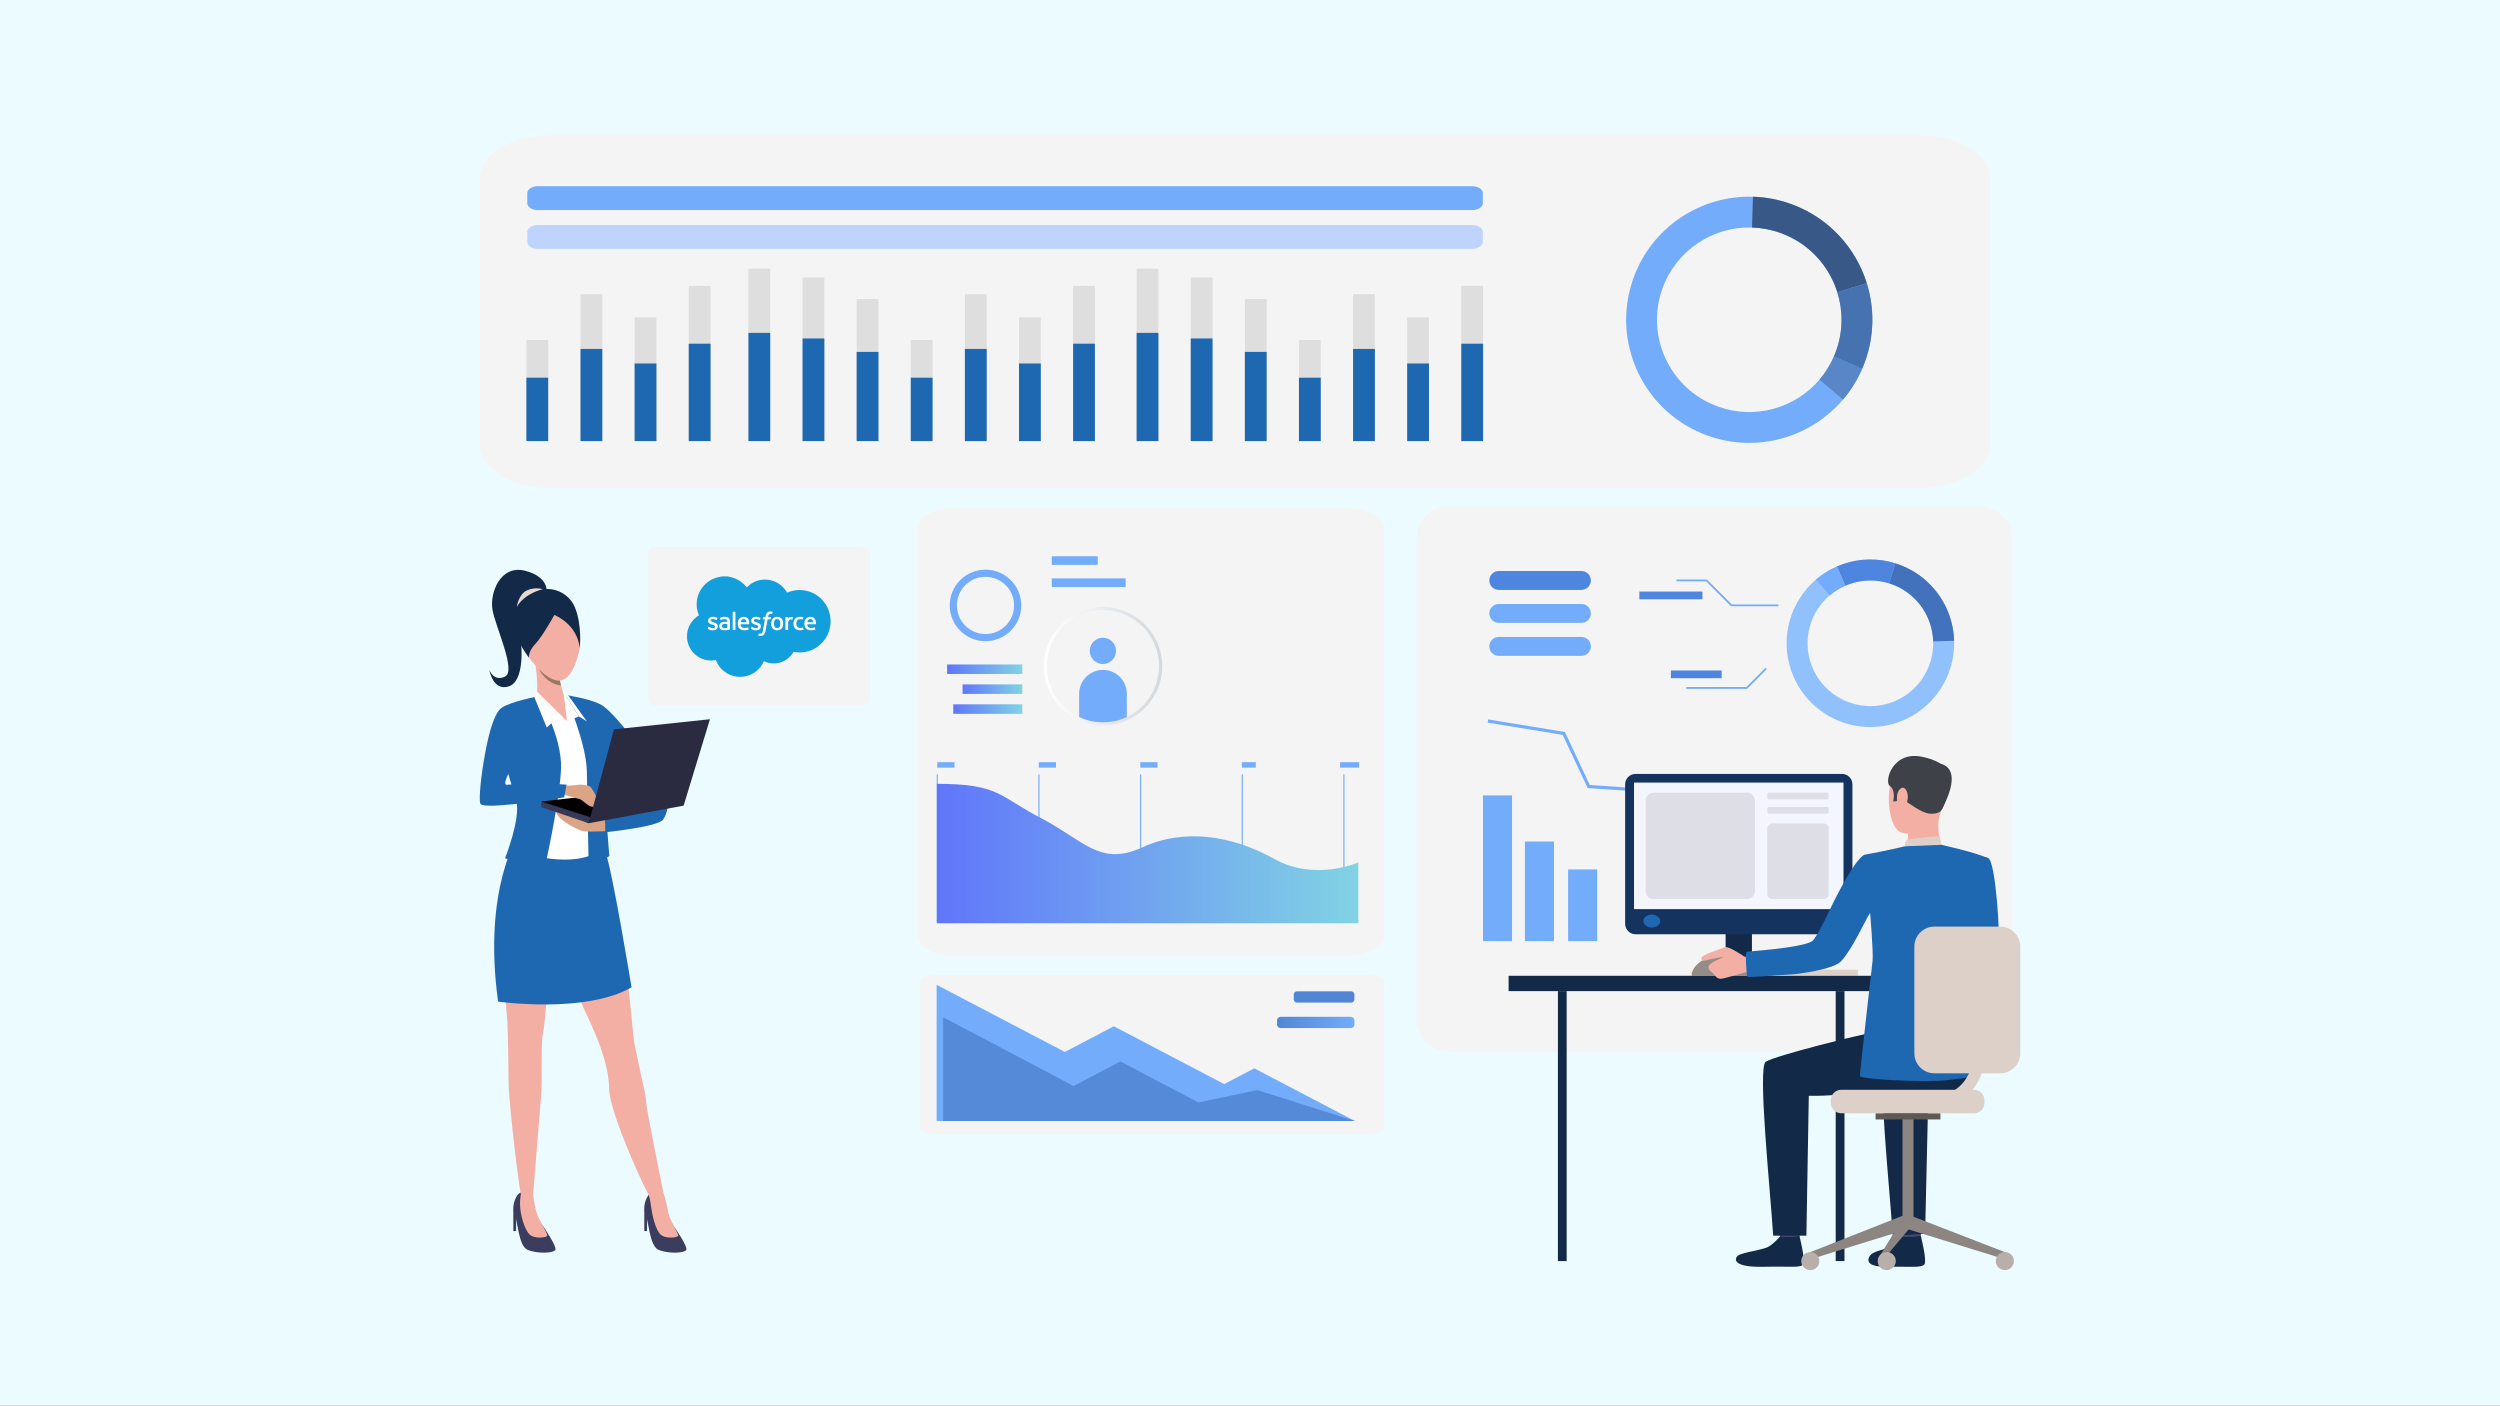 <svg width="1366" height="768" viewBox="0 0 1366 768" fill="none" xmlns="http://www.w3.org/2000/svg">
<rect x="0" y="0" width="1366" height="768" fill="#808080" stroke="none"/>
<g clip-path="url(#clip0_1_4434)">
<path d="M1366 0H0V768H1366V0Z" fill="#EBFBFF"/>
<path d="M326.342 159.401L268.038 101.097C267.368 100.427 267.368 99.335 268.038 98.665C268.707 97.995 269.799 97.995 270.469 98.665L328.768 156.969C329.438 157.639 329.438 158.731 328.768 159.401C328.099 160.071 327.006 160.071 326.337 159.401H326.342Z" fill="url(#paint0_linear_1_4434)"/>
<g style="mix-blend-mode:hard-light">
<path d="M1049.21 266.526L300.377 266.526C279.201 266.526 262 255.728 262 242.422V98.099C262 84.798 279.192 74 300.368 74L1049.2 74C1070.38 74 1087.58 84.798 1087.58 98.104V242.428C1087.58 255.728 1070.39 266.526 1049.21 266.526Z" fill="#F4F4F4"/>
</g>
<g style="mix-blend-mode:hard-light">
<path d="M1081.61 574.589H791.953C782.099 574.589 774.098 566.589 774.098 556.734V294.509C774.098 284.654 782.099 276.654 791.953 276.654L1081.61 276.654C1091.47 276.654 1099.47 284.654 1099.47 294.509V556.739C1099.47 566.594 1091.47 574.594 1081.61 574.594V574.589Z" fill="#F4F4F4"/>
</g>
<path d="M1037.39 394.581C1056.55 387.73 1068.32 369.417 1067.74 350.119C1067.6 345.447 1066.73 340.713 1065.07 336.076C1060.04 322.018 1048.85 311.936 1035.62 307.795C1026.45 304.925 1016.31 304.91 1006.56 308.392C1005.6 308.737 1004.64 309.113 1003.71 309.52C999.491 311.354 995.673 313.76 992.315 316.614C978.236 328.591 972.286 348.46 978.874 366.897C987.39 390.697 1013.59 403.092 1037.38 394.581H1037.39ZM989.667 363.039C984.721 349.218 989.182 334.32 999.738 325.341C1002.26 323.198 1005.12 321.394 1008.28 320.019C1008.98 319.715 1009.7 319.432 1010.42 319.174C1017.73 316.562 1025.33 316.578 1032.21 318.726C1042.12 321.832 1050.52 329.39 1054.29 339.93C1055.54 343.407 1056.18 346.956 1056.29 350.459C1056.73 364.924 1047.9 378.658 1033.54 383.794C1015.69 390.177 996.055 380.884 989.672 363.039H989.667Z" fill="#90C1FC"/>
<path d="M1032.21 318.726L1035.62 307.794C1048.85 311.936 1060.05 322.017 1065.08 336.076C1066.74 340.717 1067.6 345.446 1067.74 350.119L1056.3 350.459C1056.19 346.956 1055.54 343.412 1054.3 339.929C1050.53 329.389 1042.13 321.832 1032.21 318.726H1032.21Z" fill="#4372BD"/>
<path d="M1008.29 320.024L1003.72 309.52C1004.64 309.119 1005.6 308.742 1006.57 308.392C1016.32 304.91 1026.46 304.925 1035.62 307.795L1032.21 318.726C1025.34 316.578 1017.73 316.562 1010.42 319.174C1009.7 319.437 1008.98 319.72 1008.29 320.019V320.024Z" fill="#4E85DE"/>
<path d="M992.321 316.614C995.675 313.755 999.492 311.349 1003.72 309.52L1008.29 320.024C1005.12 321.394 1002.26 323.202 999.739 325.345L992.321 316.619V316.614Z" fill="#72ACFB"/>
<path d="M833.212 514.214H849.094V459.809H833.212V514.214Z" fill="#72ACFB"/>
<path d="M856.822 514.214H872.709V475.068H856.822V514.214Z" fill="#72ACFB"/>
<path d="M810.302 514.214H826.185V434.598H810.302V514.214Z" fill="#72ACFB"/>
<path d="M812.862 394.824L813.146 393.103L855.058 399.97L868.648 428.932L913.842 432.002L928.482 453.592L963.033 452.737L963.074 454.473L927.576 455.359L912.878 433.676L867.509 430.596L853.873 401.536L812.862 394.824Z" fill="#72ACFB"/>
<path d="M864.089 322.322H818.92C816.066 322.322 813.759 320.009 813.759 317.16C813.759 314.306 816.066 311.993 818.92 311.993H864.089C866.942 311.993 869.25 314.306 869.25 317.16C869.25 320.009 866.937 322.322 864.089 322.322Z" fill="#4E85DE"/>
<path d="M864.089 340.337H818.92C816.066 340.337 813.759 338.024 813.759 335.175C813.759 332.321 816.066 330.013 818.92 330.013H864.089C866.942 330.013 869.25 332.326 869.25 335.175C869.25 338.029 866.937 340.337 864.089 340.337Z" fill="#72ACFB"/>
<path d="M864.089 358.356H818.92C816.066 358.356 813.759 356.043 813.759 353.194C813.759 350.34 816.066 348.033 818.92 348.033H864.089C866.942 348.033 869.25 350.34 869.25 353.194C869.25 356.043 866.937 358.356 864.089 358.356Z" fill="#72ACFB"/>
<path d="M945.854 331.254H971.689V330.265H946.266L932.661 316.66H916.002V317.655H932.249L945.854 331.254Z" fill="#72ACFB"/>
<path d="M921.369 376.381H954.617L965.389 365.609L964.688 364.909L954.205 375.392H921.369V376.381Z" fill="#72ACFB"/>
<path d="M895.741 327.453H930.204V323.223H895.741V327.453Z" fill="#4E85DE"/>
<path d="M912.971 370.57H940.712V366.341H912.971V370.57Z" fill="#4E85DE"/>
<path d="M960.505 533.109H1015.14V529.869H960.505V533.109Z" fill="#DCD0C8"/>
<path d="M1007.82 541.553H1003.03V689.06H1007.82V541.553Z" fill="#132948"/>
<path d="M931.075 533.583H969.057V528.947H931.075V533.583Z" fill="#C6BBB5"/>
<path d="M942.872 533.109H957.255V489.425H942.872V533.109Z" fill="#132948"/>
<path d="M824.312 541.558H1034.74V533.171H824.312V541.558Z" fill="#132948"/>
<path d="M1075.13 482.403C1075.13 482.403 1077.43 514.677 1071.12 518.541C1067.17 520.962 1051.42 529.122 1051.89 530.652C1052.36 532.182 1060.78 544.273 1060.78 544.273C1060.78 544.273 1091.03 524.347 1092.01 518.067C1092.97 511.932 1090.52 470.807 1086.37 468.912C1083.25 467.495 1081.61 468.664 1077.68 471.58C1072.17 475.67 1075.13 482.398 1075.13 482.398V482.403Z" fill="#1E68B2"/>
<path d="M1037.91 668.918C1037.91 668.918 1038.85 675.45 1038.96 676.428C1039.08 677.412 1049.43 675.851 1049.43 675.851L1050.27 668.078C1050.27 668.078 1039.2 668.001 1037.91 668.918Z" fill="#454971"/>
<path d="M1038.85 675.599C1038.85 675.599 1035.57 679.535 1032.4 681.25C1029.23 682.966 1024.25 683.646 1022.37 685.423C1021.02 686.706 1017.44 692.223 1030.62 692.115C1043.79 692.002 1050.14 692.893 1051.55 690.775C1052.96 688.658 1049.5 675.161 1049.5 675.161C1049.5 675.161 1046.39 676.284 1038.85 675.599H1038.85Z" fill="#132948"/>
<path d="M971.601 668.979C971.601 668.979 972.544 675.512 972.663 676.49C972.781 677.474 983.13 675.913 983.13 675.913L983.97 668.14C983.97 668.14 972.899 668.063 971.606 668.979H971.601Z" fill="#454971"/>
<path d="M972.55 675.661C972.55 675.661 969.273 679.597 966.1 681.312C962.927 683.027 951.259 684.439 949.384 686.211C948.029 687.494 945.778 692.656 964.307 692.166C977.475 691.826 983.826 692.949 985.243 690.832C986.655 688.72 983.198 675.218 983.198 675.218C983.198 675.218 980.262 676.418 972.545 675.661H972.55Z" fill="#132948"/>
<path d="M1071.28 556.111C1071.28 556.111 1033.66 562.478 1025.16 563.812C1016.67 565.146 970.587 576.614 964.827 580.106C960.243 582.888 967.233 649.677 968.866 675.161H987.015L988.329 598.724C1010.11 599.265 1025.65 593.629 1041.51 596.04C1057.36 598.451 1070.59 601.871 1080.66 588.354C1080.66 588.354 1081.04 559.073 1071.28 556.116V556.111Z" fill="#132948"/>
<path d="M1034.2 675.218L1051.88 674.126L1053.61 598.719C1062.99 598.95 1066.2 598.358 1073.78 597.436L1088.06 564.245C1075.55 566.749 1035.45 576.861 1030.1 580.101C1025.52 582.883 1032.56 649.734 1034.2 675.218Z" fill="#132948"/>
<path d="M1053.96 415.084C1053.96 415.084 1040.17 411.272 1034.91 421.982C1029.65 432.687 1032.03 452.983 1038.98 454.895C1045.94 456.806 1055.93 454.606 1058.82 447.94C1061.7 441.279 1064 431.806 1063.31 425.675C1062.62 419.545 1057.63 416.547 1053.96 415.084Z" fill="#F4AFA5"/>
<path d="M1042.59 452.757C1042.59 452.757 1042.74 460.901 1041.84 462.637C1040.94 464.373 1061.05 463.935 1061.05 463.935C1061.05 463.935 1057.88 454.158 1059.68 445.828C1061.45 437.581 1042.59 452.752 1042.59 452.752V452.757Z" fill="#F4AFA5"/>
<path d="M1060.76 442.742C1060.76 442.742 1059.69 444.927 1054.48 444.576C1049.28 444.226 1042.41 437.946 1040.21 437.385C1038 436.823 1037.87 435.566 1037.87 435.566L1036.7 437.642L1034.44 437.987C1034.44 437.987 1035.98 431.698 1032.63 429.477C1029.27 427.262 1034.14 409.423 1051.11 413.724C1051.11 413.724 1064.06 416.094 1064.23 423.326C1064.4 430.559 1063.28 438.91 1060.76 442.737L1060.76 442.742Z" fill="#3E4148"/>
<path d="M1040.79 462.426C1040.79 462.426 1040.84 459.108 1042.35 458.789C1043.85 458.47 1058.15 456.507 1059.99 457.228L1060.79 461.607C1060.79 461.607 1057.23 463.796 1040.79 462.426Z" fill="#DCD0C8"/>
<path d="M1036.64 434.088C1037.03 431.368 1040.12 428.246 1041.89 432.48C1043.66 436.715 1040.7 442.881 1038.72 442.551C1036.73 442.222 1036.12 437.776 1036.65 434.088H1036.64Z" fill="#F4AFA5"/>
<path d="M980.896 501.613C980.896 501.613 980.911 501.613 980.921 501.613C980.818 501.66 980.802 501.665 980.896 501.613Z" fill="#363957"/>
<path d="M1057.99 417.026C1057.99 417.026 1074.8 416.233 1060.92 442.484L1057.99 417.026Z" fill="#3E4148"/>
<path d="M1095.45 684.166L1094.2 687.684L1041.35 671.308L1043.88 664.178L1095.45 684.166Z" fill="#8C8581"/>
<path d="M1039.53 668.799H1045.54V611.334H1039.53V668.799Z" fill="#8C8581"/>
<path d="M1024.82 611.669H1060.25V608.28H1024.82V611.669Z" fill="#5D5955"/>
<path d="M989.158 684.166L990.405 687.684L1043.26 671.308L1040.94 663.735L989.158 684.166Z" fill="#8C8581"/>
<path d="M1026.4 687.308V691.404L1043.26 671.308L1040.94 663.735L1026.4 687.308Z" fill="#8C8581"/>
<path d="M984.218 689.06C984.218 691.785 986.433 694 989.158 694C991.883 694 994.098 691.79 994.098 689.06C994.098 686.329 991.888 684.12 989.158 684.12C986.428 684.12 984.218 686.329 984.218 689.06Z" fill="#B9AFAA"/>
<path d="M1025.98 689.06C1025.98 691.785 1028.19 694 1030.92 694C1033.65 694 1035.86 691.79 1035.86 689.06C1035.86 686.329 1033.65 684.12 1030.92 684.12C1028.19 684.12 1025.98 686.329 1025.98 689.06Z" fill="#B9AFAA"/>
<path d="M1090.51 689.06C1090.51 691.785 1092.73 694 1095.45 694C1098.18 694 1100.39 691.79 1100.39 689.06C1100.39 686.329 1098.18 684.12 1095.45 684.12C1092.72 684.12 1090.51 686.329 1090.51 689.06Z" fill="#B9AFAA"/>
<path d="M1078.57 608.285H1006.04C1002.89 608.285 1000.34 605.73 1000.34 602.582V601.165C1000.34 598.018 1002.89 595.463 1006.04 595.463H1078.57C1081.72 595.463 1084.28 598.018 1084.28 601.165V602.582C1084.28 605.73 1081.72 608.285 1078.57 608.285Z" fill="#DCD0C8"/>
<path d="M851.238 689.06H856.024V541.552H851.238V689.06Z" fill="#132948"/>
<path d="M1006.47 510.474H893.667C890.524 510.474 887.974 507.924 887.974 504.782V428.555C887.974 425.413 890.524 422.868 893.662 422.868H1006.47C1009.61 422.868 1012.16 425.418 1012.16 428.56V504.787C1012.16 507.929 1009.61 510.474 1006.47 510.474Z" fill="#14335F"/>
<path d="M892.83 496.745H1007.29V427.597H892.83V496.745Z" fill="#F4F6FF"/>
<path d="M897.921 503.267C897.921 505.23 899.987 506.827 902.532 506.827C905.076 506.827 907.147 505.235 907.147 503.267C907.147 501.299 905.081 499.707 902.532 499.707C899.982 499.707 897.921 501.304 897.921 503.267Z" fill="#1E68B2"/>
<path d="M924.357 533.279V531.718C924.357 531.718 926.552 522.018 942.053 522.018C957.553 522.018 957.244 533.274 957.244 533.274H924.363L924.357 533.279Z" fill="#948C87"/>
<path d="M957.425 523.466C957.425 523.466 954.056 523.203 952.825 522.456C951.589 521.714 944.207 516.748 942.476 517.542C940.74 518.335 929.205 521.874 929.602 523.558C930.004 525.248 931.07 525.083 931.884 524.784C932.698 524.486 941.08 522.724 941.816 523.023C941.816 523.023 933.584 526.026 933.553 528.215C933.522 530.41 935.274 530.941 936.057 531.77C936.84 532.599 937.778 534.655 939.895 534.809C942.017 534.969 952.367 531.368 954.494 531.203C956.627 531.038 960.568 531.332 960.835 530.987C961.103 530.637 957.425 523.455 957.425 523.455V523.466Z" fill="#F4AFA5"/>
<path d="M1018.74 467.026C1029.48 465.136 1040.79 462.426 1040.79 462.426L1060.79 461.612C1060.79 461.612 1079.14 465.656 1086.37 468.917C1087.05 469.231 1087.06 485.293 1088.94 489.507L1082.95 502.149C1082.95 502.149 1079.48 527.196 1078.76 538.333C1078.43 543.448 1079.7 587.756 1079.7 587.756C1079.7 587.756 1077.9 588.642 1064.25 590.146C1050.6 591.651 1016.5 589.606 1016.28 587.993C1016.07 586.381 1022.89 527.963 1023.18 524.934C1023.65 520.293 1021.85 498.837 1021.85 498.837C1019.27 502.293 1012.72 517.892 1005.89 525.315C1001.87 529.679 981.963 532.357 978.207 532.481C970.042 532.754 955.144 534.382 954.706 533.588C954.361 533.109 953.408 520.365 954.345 520.05C955.159 519.777 982.828 518.186 989.916 514.43C992.508 513.055 1000.26 496.153 1000.26 496.153C1000.26 496.153 1012.82 469.695 1018.74 467.031V467.026Z" fill="#1E68B2"/>
<path d="M1092.93 586.468H1056.95C1050.91 586.468 1046 581.559 1046 575.516V517.243C1046 511.2 1050.91 506.291 1056.95 506.291H1092.93C1098.98 506.291 1103.89 511.2 1103.89 517.248V575.516C1103.89 581.559 1098.98 586.468 1092.94 586.468H1092.93Z" fill="#DCD0C8"/>
<path d="M1056.25 605.091C1064.79 605.091 1071.71 602.221 1076.83 596.57C1088.41 583.795 1086.33 561.334 1086.23 560.386C1086.06 558.614 1084.48 557.321 1082.71 557.496C1080.94 557.677 1079.65 559.248 1079.82 561.02C1079.84 561.278 1081.69 581.636 1072.04 592.264C1068.14 596.56 1062.98 598.652 1056.25 598.652C1054.48 598.652 1053.04 600.094 1053.04 601.871C1053.04 603.648 1054.48 605.091 1056.25 605.091Z" fill="#DCD0C8"/>
<path d="M998.364 436.761H966.466C966.013 436.761 965.647 436.396 965.647 435.942V433.923C965.647 433.475 966.013 433.109 966.461 433.109H998.359C998.807 433.109 999.173 433.475 999.173 433.923V435.947C999.173 436.396 998.807 436.761 998.359 436.761H998.364Z" fill="#DEDFE6"/>
<path d="M998.366 444.597H966.468C966.02 444.597 965.654 444.231 965.654 443.783V441.763C965.654 441.315 966.02 440.944 966.473 440.944H998.366C998.814 440.944 999.18 441.31 999.18 441.758V443.778C999.18 444.226 998.814 444.592 998.366 444.592V444.597Z" fill="#DEDFE6"/>
<path d="M996.432 491.233H968.387C966.873 491.233 965.647 490.002 965.647 488.492V452.669C965.647 451.154 966.878 449.928 968.387 449.928H996.427C997.941 449.928 999.173 451.16 999.173 452.674V488.498C999.173 490.012 997.941 491.243 996.427 491.243L996.432 491.233Z" fill="#DEDFE6"/>
<path d="M954.54 491.238H903.515C901.12 491.238 899.172 489.291 899.172 486.896V437.447C899.172 435.051 901.12 433.104 903.515 433.104H954.535C956.931 433.104 958.878 435.051 958.878 437.447V486.89C958.878 489.286 956.931 491.233 954.535 491.233L954.54 491.238Z" fill="#DEDFE6"/>
<path d="M933.144 238.049C960.231 247.733 989.429 238.991 1007.03 218.303C1011.22 213.373 1014.76 207.763 1017.45 201.561C1018.05 200.196 1018.6 198.794 1019.11 197.367C1024.23 183.057 1024.2 168.153 1019.98 154.682C1013.9 135.246 999.088 118.792 978.436 111.41C971.615 108.968 964.666 107.701 957.804 107.495C929.445 106.64 902.544 123.933 892.473 152.086C879.965 187.054 898.176 225.541 933.144 238.054V238.049ZM908.319 157.747C915.871 136.642 936.039 123.676 957.299 124.314C962.446 124.474 967.659 125.422 972.769 127.251C988.254 132.789 999.356 145.121 1003.92 159.695C1007.08 169.792 1007.1 180.965 1003.27 191.696C1002.88 192.762 1002.47 193.813 1002.02 194.838C1000.01 199.485 997.352 203.693 994.21 207.392C981.017 222.898 959.123 229.456 938.816 222.192C912.6 212.817 898.949 183.963 908.324 157.742L908.319 157.747Z" fill="#72ACFB"/>
<path d="M1003.91 159.7L1019.98 154.682C1013.9 135.246 999.088 118.792 978.436 111.41C971.615 108.968 964.666 107.701 957.804 107.495L957.299 124.32C962.446 124.479 967.659 125.427 972.769 127.256C988.255 132.794 999.356 145.126 1003.92 159.7H1003.91Z" fill="#385988"/>
<path d="M1002.02 194.848L1017.45 201.561C1018.05 200.196 1018.6 198.794 1019.11 197.367C1024.23 183.057 1024.2 168.153 1019.98 154.682L1003.91 159.7C1007.08 169.797 1007.1 180.97 1003.26 191.701C1002.88 192.767 1002.46 193.818 1002.02 194.843V194.848Z" fill="#4772B0"/>
<path d="M1007.03 218.308C1011.23 213.378 1014.76 207.768 1017.45 201.566L1002.02 194.854C1000 199.5 997.348 203.709 994.205 207.408L1007.03 218.313V218.308Z" fill="#5886C7"/>
<path d="M598.253 156.192H586.343V241.005H598.253V156.192Z" fill="#DEDEDE"/>
<path d="M568.687 173.429H556.777V241.011H568.687V173.429Z" fill="#DEDEDE"/>
<path d="M539.124 160.746H527.214V241.005H539.124V160.746Z" fill="#DEDEDE"/>
<path d="M509.548 185.782H497.643V241.006H509.548V185.782Z" fill="#DEDEDE"/>
<path d="M479.989 163.347H468.079V241.005H479.989V163.347Z" fill="#DEDEDE"/>
<path d="M450.427 151.643H438.517V241.011H450.427V151.643Z" fill="#DEDEDE"/>
<path d="M420.851 146.765H408.946V241.011H420.851V146.765Z" fill="#DEDEDE"/>
<path d="M598.253 187.796H586.343V241.005H598.253V187.796Z" fill="#1E68B2"/>
<path d="M568.687 198.609H556.777V241.005H568.687V198.609Z" fill="#1E68B2"/>
<path d="M539.124 190.655H527.214V241.011H539.124V190.655Z" fill="#1E68B2"/>
<path d="M509.548 206.362H497.643V241.005H509.548V206.362Z" fill="#1E68B2"/>
<path d="M479.989 192.283H468.079V241.006H479.989V192.283Z" fill="#1E68B2"/>
<path d="M450.427 184.942H438.517V241.005H450.427V184.942Z" fill="#1E68B2"/>
<path d="M420.851 181.882H408.946V241.005H420.851V181.882Z" fill="#1E68B2"/>
<path d="M810.359 156.192H798.448V241.005H810.359V156.192Z" fill="#DEDEDE"/>
<path d="M780.793 173.429H768.883V241.011H780.793V173.429Z" fill="#DEDEDE"/>
<path d="M751.229 160.746H739.318V241.005H751.229V160.746Z" fill="#DEDEDE"/>
<path d="M721.654 185.782H709.749V241.006H721.654V185.782Z" fill="#DEDEDE"/>
<path d="M692.095 163.347H680.185V241.005H692.095V163.347Z" fill="#DEDEDE"/>
<path d="M662.533 151.643H650.622V241.011H662.533V151.643Z" fill="#DEDEDE"/>
<path d="M632.956 146.765H621.051V241.011H632.956V146.765Z" fill="#DEDEDE"/>
<path d="M810.359 187.796H798.448V241.005H810.359V187.796Z" fill="#1E68B2"/>
<path d="M780.793 198.609H768.883V241.005H780.793V198.609Z" fill="#1E68B2"/>
<path d="M751.229 190.655H739.318V241.011H751.229V190.655Z" fill="#1E68B2"/>
<path d="M721.654 206.362H709.749V241.005H721.654V206.362Z" fill="#1E68B2"/>
<path d="M692.095 192.283H680.185V241.006H692.095V192.283Z" fill="#1E68B2"/>
<path d="M662.533 184.942H650.622V241.005H662.533V184.942Z" fill="#1E68B2"/>
<path d="M632.956 181.882H621.051V241.005H632.956V181.882Z" fill="#1E68B2"/>
<path d="M388.236 156.192H376.326V241.005H388.236V156.192Z" fill="#DEDEDE"/>
<path d="M358.669 173.429H346.758V241.011H358.669V173.429Z" fill="#DEDEDE"/>
<path d="M329.101 160.746H317.191V241.006H329.101V160.746Z" fill="#DEDEDE"/>
<path d="M299.533 185.782H287.628V241.006H299.533V185.782Z" fill="#DEDEDE"/>
<path d="M388.236 187.796H376.326V241.005H388.236V187.796Z" fill="#1E68B2"/>
<path d="M358.669 198.609H346.758V241.006H358.669V198.609Z" fill="#1E68B2"/>
<path d="M329.101 190.655H317.191V241.011H329.101V190.655Z" fill="#1E68B2"/>
<path d="M299.533 206.362H287.628V241.005H299.533V206.362Z" fill="#1E68B2"/>
<path d="M293.922 101.737H804.395C807.6 101.737 810.212 103.441 810.212 105.544V110.982C810.212 113.08 807.609 114.789 804.395 114.789H293.914C290.709 114.789 288.106 113.086 288.106 110.988V105.544C288.106 103.446 290.709 101.737 293.922 101.737Z" fill="#72ACFB"/>
<path d="M293.922 122.947H804.395C807.6 122.947 810.212 124.65 810.212 126.753V132.195C810.212 134.291 807.609 136 804.395 136H293.914C290.709 136 288.106 134.297 288.106 132.2V126.758C288.106 124.661 290.709 122.953 293.922 122.953V122.947Z" fill="#BFD4FC"/>
<path d="M521.538 296.533H550.994V291.835H521.538V296.533Z" fill="#72ACFB"/>
<g style="mix-blend-mode:hard-light">
<path d="M736.52 522.172H521.131C510.179 522.172 501.283 517.148 501.283 510.963V288.923C501.283 282.738 510.179 277.714 521.131 277.714H736.52C747.472 277.714 756.369 282.738 756.369 288.923V510.963C756.369 517.148 747.472 522.172 736.52 522.172Z" fill="#F4F4F4"/>
</g>
<path d="M734.633 423.095H734.004V504.138H734.633V423.095Z" fill="#72ACFB"/>
<path d="M679.089 423.095H678.455V504.138H679.089V423.095Z" fill="#72ACFB"/>
<path d="M623.541 423.095H622.913V504.138H623.541V423.095Z" fill="#72ACFB"/>
<path d="M567.997 423.095H567.364V504.138H567.997V423.095Z" fill="#72ACFB"/>
<path d="M512.45 423.095H511.816V504.138H512.45V423.095Z" fill="#72ACFB"/>
<path d="M742.197 471.198C742.197 471.198 718.741 481.867 696.067 469.227C673.392 456.586 647.243 452.362 624.125 463.011C601.006 473.654 592.01 459.047 568.892 447.069C545.773 435.096 546.14 428.286 511.911 428.286V504.457H742.187V471.198H742.197Z" fill="url(#paint1_linear_1_4434)"/>
<path d="M678.527 419.429H686.162V416.477H678.527V419.429Z" fill="#72ACFB"/>
<path d="M732.218 419.429H742.604V416.477H732.218V419.429Z" fill="#72ACFB"/>
<path d="M623.064 419.429H632.471V416.477H623.064V419.429Z" fill="#72ACFB"/>
<path d="M567.6 419.429H577.006V416.477H567.6V419.429Z" fill="#72ACFB"/>
<path d="M512.13 419.429H521.542V416.477H512.13V419.429Z" fill="#72ACFB"/>
<path d="M517.51 368.257H558.593V363.064H517.51V368.257Z" fill="url(#paint2_linear_1_4434)"/>
<path d="M520.872 390.043H558.586V384.845H520.872V390.043Z" fill="url(#paint3_linear_1_4434)"/>
<path d="M525.957 379.147H558.586V373.95H525.957V379.147Z" fill="url(#paint4_linear_1_4434)"/>
<path d="M595.426 355.647C595.426 359.613 598.641 362.828 602.607 362.828C606.574 362.828 609.789 359.613 609.789 355.647C609.789 351.68 606.574 348.465 602.607 348.465C598.641 348.465 595.426 351.68 595.426 355.647Z" fill="#72ACFB"/>
<path d="M589.652 379.06V392.721C593.618 394.525 598.033 395.529 602.67 395.529C607.306 395.529 611.726 394.525 615.693 392.721V379.06C615.693 371.873 609.866 366.042 602.67 366.042C595.473 366.042 589.652 371.873 589.652 379.06Z" fill="#72ACFB"/>
<path d="M589.295 393.499C577.76 388.255 570.311 376.685 570.311 364.023C570.311 346.183 584.823 331.661 602.668 331.661C620.513 331.661 635.029 346.178 635.029 364.023C635.029 376.685 627.575 388.26 616.046 393.499C611.837 395.411 607.335 396.384 602.668 396.384C598.001 396.384 593.503 395.416 589.295 393.499ZM572.017 364.023C572.017 376.02 579.074 386.978 590 391.944C593.982 393.757 598.243 394.674 602.663 394.674C607.083 394.674 611.348 393.757 615.33 391.944C626.251 386.978 633.314 376.02 633.314 364.023C633.314 347.121 619.565 333.371 602.663 333.371C585.761 333.371 572.011 347.121 572.011 364.023H572.017Z" fill="url(#paint5_linear_1_4434)"/>
<path d="M518.921 330.801C518.921 320.019 527.694 311.251 538.471 311.251C549.248 311.251 558.021 320.019 558.021 330.801C558.021 341.583 549.248 350.351 538.471 350.351C527.694 350.351 518.921 341.578 518.921 330.801ZM522.836 330.801C522.836 339.419 529.847 346.436 538.471 346.436C547.094 346.436 554.106 339.419 554.106 330.801C554.106 322.182 547.094 315.166 538.471 315.166C529.847 315.166 522.836 322.182 522.836 330.801Z" fill="#72ACFB"/>
<path d="M574.681 308.639H599.794V303.941H574.681V308.639Z" fill="#72ACFB"/>
<path d="M574.675 320.751H615.057V316.052H574.675V320.751Z" fill="#72ACFB"/>
<g style="mix-blend-mode:hard-light">
<path d="M471.906 385.349H357.76C355.822 385.349 354.253 383.774 354.253 381.842V302.478C354.253 300.54 355.828 298.971 357.76 298.971H471.906C473.844 298.971 475.413 300.546 475.413 302.478V381.842C475.413 383.781 473.838 385.349 471.906 385.349Z" fill="#F4F4F4"/>
</g>
<path d="M393.422 315.16C393.439 315.16 393.531 315.196 393.549 315.216V315.107C393.549 315.089 393.567 315.089 393.567 315.089C393.93 315.089 394.459 314.962 394.859 314.944C395.405 314.908 395.952 314.908 396.514 314.926C397.043 314.926 397.588 314.944 398.117 315.071C398.735 315.216 399.5 315.361 400.174 315.562C401.374 315.908 402.542 316.419 403.633 317.055C404.106 317.327 404.579 317.637 405.034 317.965C406.163 318.82 407.127 319.84 408.038 320.933C408.747 320.206 409.495 319.55 410.332 318.985C410.713 318.731 411.115 318.494 411.532 318.276C412.097 317.985 412.679 317.729 413.279 317.492C413.717 317.329 414.172 317.202 414.627 317.091C415.174 316.946 415.756 316.836 416.321 316.763C417.486 316.653 418.633 316.635 419.779 316.798C420.235 316.852 420.672 316.925 421.127 317.035C421.71 317.162 422.274 317.345 422.821 317.564C424.278 318.11 425.606 318.894 426.809 319.893C427.246 320.257 427.645 320.641 428.047 321.058C428.411 321.44 428.757 321.859 429.067 322.297C429.448 322.77 429.776 323.299 430.069 323.825C430.796 323.515 431.526 323.243 432.271 323.042C433.037 322.805 433.818 322.66 434.601 322.551C435.348 322.442 436.167 322.368 436.913 322.388C437.35 322.388 437.787 322.388 438.205 322.442C438.769 322.477 439.352 322.551 439.916 322.66C441.554 322.97 443.156 323.479 444.667 324.262C445.104 324.499 445.559 324.753 445.997 325.046C446.798 325.575 447.563 326.157 448.273 326.793C448.583 327.065 448.873 327.358 449.148 327.668C449.875 328.433 450.531 329.27 451.114 330.162C451.696 331.073 452.225 332.037 452.606 333.057C452.843 333.657 453.062 334.257 453.225 334.895C453.352 335.386 453.461 335.897 453.57 336.406C453.662 336.935 453.715 337.479 453.771 338.008C453.827 338.646 453.845 339.282 453.827 339.921C453.809 340.266 453.809 340.612 453.771 340.958C453.662 342.105 453.443 343.234 453.115 344.363C452.95 344.946 452.734 345.528 452.495 346.093C452.332 346.494 452.131 346.912 451.93 347.296C451.419 348.333 450.765 349.297 450.038 350.19C449.601 350.754 449.11 351.301 448.581 351.792C448.179 352.194 447.726 352.557 447.289 352.921C445.687 354.195 443.777 355.197 441.828 355.78C441.282 355.925 440.735 356.07 440.191 356.181C439.39 356.344 438.553 356.436 437.752 356.471C437.004 356.507 436.259 356.489 435.531 356.436C434.875 356.4 434.221 356.291 433.601 356.163C433.418 356.491 433.22 356.802 433.001 357.109C432.729 357.511 432.436 357.875 432.126 358.256C431.653 358.785 431.124 359.294 430.58 359.749C429.979 360.24 429.288 360.66 428.614 361.041C427.212 361.807 425.61 362.28 424.026 362.425C423.261 362.498 422.497 362.498 421.75 362.443C421.058 362.389 420.349 362.26 419.692 362.097C418.891 361.878 418.126 361.606 417.399 361.26C417.106 361.878 416.798 362.498 416.435 363.099C416.089 363.663 415.687 364.228 415.252 364.737C414.832 365.228 414.397 365.701 413.924 366.138C413.433 366.593 412.904 366.993 412.358 367.376C411.938 367.687 411.465 367.959 411.01 368.195C410.354 368.541 409.662 368.851 408.952 369.088C408.352 369.289 407.714 369.452 407.096 369.579C406.478 369.688 405.857 369.762 405.239 369.798C404.474 369.851 403.711 369.833 402.963 369.762C402.272 369.688 401.562 369.561 400.906 369.398C400.158 369.197 399.449 368.961 398.757 368.671C398.121 368.398 397.483 368.07 396.918 367.689C396.244 367.251 395.588 366.778 394.988 366.252C394.441 365.743 393.915 365.214 393.459 364.65C392.496 363.429 391.694 362.083 391.166 360.626C391.148 360.608 391.112 360.626 391.092 360.626C390.583 360.791 389.581 360.863 389.035 360.881C388.671 360.898 388.307 360.898 387.941 360.881C387.432 360.863 386.903 360.807 386.395 360.736C385.975 360.662 385.54 360.573 385.138 360.463C384.757 360.372 384.355 360.227 383.991 360.1C383.246 359.845 382.499 359.482 381.825 359.08C380.678 358.388 379.622 357.533 378.748 356.549C378.274 356.003 377.837 355.438 377.456 354.838C377.293 354.583 377.127 354.327 377 354.072C376.09 352.417 375.563 350.578 375.398 348.701C375.362 348.063 375.362 347.336 375.398 346.68C375.434 346.316 375.472 345.952 375.525 345.606C375.78 343.986 376.326 342.42 377.145 341.018C377.618 340.2 378.165 339.434 378.801 338.742C379.712 337.74 380.749 336.886 381.914 336.23C381.441 335.139 381.095 334.009 380.894 332.863C380.821 332.481 380.767 332.097 380.731 331.716C380.658 330.897 380.64 330.113 380.676 329.294C380.785 327.456 381.222 325.599 382.005 323.923C382.168 323.56 382.351 323.196 382.532 322.85C383.333 321.449 384.297 320.174 385.464 319.081C386.357 318.262 387.321 317.553 388.358 316.95C388.758 316.713 389.177 316.513 389.597 316.312C390.817 315.783 392.092 315.366 393.419 315.165" fill="#129FDB"/>
<path d="M414.45 347.347C414.796 347.456 415.142 347.492 415.505 347.509C415.961 347.492 416.507 347.418 416.889 347.164C417.108 347.036 417.291 346.873 417.471 346.673C417.616 346.51 417.744 346.309 417.835 346.108C418.072 345.599 418.235 345.015 418.344 344.452C418.708 342.469 419.053 340.465 419.417 338.481C419.417 338.463 419.435 338.427 419.435 338.407C419.926 338.407 420.437 338.443 420.928 338.407C421.002 338.407 421.055 338.354 421.073 338.262C421.127 337.952 421.2 337.644 421.236 337.334V337.189L421.127 337.171C420.763 337.171 420.053 337.225 419.725 337.171C419.707 337.171 419.672 337.153 419.652 337.153V337.08C419.705 336.752 419.779 336.406 419.888 336.098C419.942 335.953 420.071 335.788 420.198 335.678C420.618 335.277 421.182 335.315 421.691 335.477C421.727 335.477 421.8 335.477 421.836 335.46C421.945 335.185 422.164 334.658 422.218 334.404C422.218 334.368 422.2 334.33 422.2 334.313C422.2 334.295 422.126 334.259 422.108 334.259C421.836 334.168 421.544 334.132 421.272 334.114C420.653 334.078 420.033 334.168 419.506 334.496C419.27 334.641 419.051 334.841 418.886 335.078C418.467 335.696 418.25 336.426 418.159 337.171C417.866 337.171 417.431 337.207 417.157 337.171C417.103 337.171 417.083 337.171 417.065 337.189C417.03 337.207 416.992 337.243 416.974 337.28C416.92 337.608 416.847 337.936 416.811 338.265C416.793 338.356 416.811 338.338 416.885 338.392C417.248 338.41 417.594 338.427 417.958 338.41C417.576 340.467 417.248 342.56 416.847 344.6C416.755 345.001 416.628 345.454 416.374 345.8C416.3 345.927 416.155 346.072 416.01 346.128C415.791 346.22 415.537 346.255 415.3 346.237C415.081 346.22 414.863 346.164 414.662 346.11C414.535 346.438 414.39 346.784 414.28 347.148C414.263 347.222 414.28 347.257 414.334 347.293C414.352 347.329 414.408 347.347 414.443 347.347" fill="white"/>
<path d="M442.446 344.343C442.937 344.399 443.338 344.399 443.829 344.361C444.412 344.326 445.032 344.198 445.559 343.888C445.449 343.524 445.322 343.161 445.177 342.815C445.103 342.797 445.068 342.779 445.014 342.797C444.722 342.924 444.414 343.016 444.086 343.069C443.285 343.179 442.247 343.214 441.629 342.596C441.393 342.36 441.23 342.049 441.174 341.721C441.12 341.521 441.1 341.302 441.082 341.103H441.41C442.85 341.103 444.287 341.103 445.726 341.086C445.78 340.94 445.8 340.757 445.818 340.595C445.835 340.03 445.782 339.465 445.617 338.939C445.49 338.575 445.327 338.229 445.07 337.973C444.925 337.81 444.78 337.645 444.615 337.535C444.251 337.281 443.887 337.172 443.468 337.08C443.305 337.044 443.122 337.024 442.959 337.024C442.54 337.024 442.122 337.06 441.721 337.187C440.792 337.459 440.101 338.189 439.773 339.1C439.699 339.318 439.628 339.573 439.59 339.809C439.498 340.409 439.48 341.01 439.572 341.63C439.607 341.831 439.663 342.049 439.717 342.248C439.826 342.558 439.971 342.904 440.208 343.176C440.444 343.466 440.754 343.759 441.118 343.942C441.518 344.143 441.973 344.305 442.448 344.341" fill="white"/>
<path d="M406.092 344.361C406.548 344.397 406.967 344.397 407.458 344.361C407.748 344.326 408.04 344.288 408.333 344.216C408.587 344.143 408.862 344.033 409.098 343.906C409.116 343.853 409.134 343.779 409.098 343.705C409.007 343.451 408.897 343.176 408.806 342.904C408.806 342.886 408.788 342.851 408.77 342.831C408.696 342.795 408.661 342.757 408.587 342.795C408.315 342.904 408.04 343.013 407.768 343.049C407.221 343.141 406.639 343.159 406.112 343.067C405.622 342.976 405.166 342.668 404.948 342.248C404.838 342.047 404.765 341.829 404.729 341.63C404.711 341.503 404.675 341.32 404.675 341.21C404.675 341.175 404.693 341.137 404.693 341.101H409.207C409.225 341.101 409.243 341.101 409.261 341.083C409.279 341.083 409.315 341.065 409.353 341.048C409.406 340.628 409.406 340.229 409.37 339.809C409.335 339.3 409.187 338.736 408.897 338.298C408.625 337.861 408.223 337.497 407.768 337.279C407.623 337.205 407.458 337.169 407.295 337.134C407.041 337.06 406.786 337.024 406.53 337.024C406.13 337.024 405.729 337.06 405.347 337.169C404.818 337.314 404.365 337.625 403.999 338.006C403.252 338.825 403.053 339.972 403.107 341.045C403.107 341.465 403.18 341.9 403.325 342.284C403.508 342.866 403.872 343.377 404.381 343.741C404.872 344.087 405.472 344.288 406.092 344.359" fill="white"/>
<path d="M424.589 344.399C424.772 344.399 424.97 344.381 425.153 344.364C425.573 344.328 426.028 344.181 426.392 343.944C426.61 343.817 426.811 343.672 426.992 343.489C427.137 343.326 427.282 343.143 427.374 342.96C427.537 342.688 427.684 342.395 427.755 342.085C427.809 341.831 427.865 341.574 427.9 341.32C427.974 340.483 427.918 339.555 427.554 338.789C427.463 338.606 427.371 338.443 427.262 338.298C427.043 337.988 426.789 337.752 426.497 337.533C426.296 337.406 426.097 337.297 425.879 337.223C425.26 337.004 424.604 336.986 423.966 337.078C423.056 337.205 422.273 337.787 421.835 338.571C421.69 338.843 421.563 339.153 421.489 339.463C421.326 340.173 421.306 340.882 421.416 341.63C421.525 342.286 421.815 342.978 422.29 343.487C422.672 343.886 423.219 344.196 423.783 344.305C424.038 344.359 424.312 344.379 424.584 344.397" fill="white"/>
<path d="M388.869 344.379C389.215 344.415 389.505 344.415 389.851 344.397C390.105 344.397 390.324 344.343 390.578 344.287C390.741 344.234 390.924 344.16 391.087 344.087C391.542 343.85 391.888 343.43 392.051 342.957C392.087 342.848 392.142 342.665 392.16 342.556C392.178 342.246 392.196 341.9 392.105 341.627C392.031 341.409 391.942 341.228 391.812 341.063C391.611 340.844 391.393 340.663 391.138 340.516C390.482 340.17 389.755 340.007 389.081 339.751C388.918 339.697 388.753 339.586 388.626 339.496C388.498 339.405 388.407 339.296 388.371 339.151C388.353 339.059 388.371 338.86 388.389 338.787C388.608 338.332 389.063 338.204 389.536 338.222C389.918 338.24 390.301 338.314 390.665 338.441C390.955 338.515 391.23 338.695 391.502 338.787C391.538 338.787 391.594 338.787 391.629 338.733C391.647 338.715 391.647 338.698 391.647 338.68C391.756 338.39 391.901 338.097 391.975 337.805C391.993 337.769 391.975 337.731 391.975 337.696C391.884 337.604 391.939 337.66 391.866 337.604C391.739 337.531 391.556 337.421 391.446 337.385C390.955 337.185 390.426 337.04 389.9 337.004C389.608 337.004 389.3 336.986 388.989 337.022C388.661 337.057 388.315 337.167 388.005 337.332C387.751 337.477 387.497 337.678 387.314 337.932C387.113 338.204 386.986 338.532 386.932 338.878C386.858 339.425 386.988 340.043 387.369 340.425C387.715 340.753 388.153 340.989 388.608 341.134C389.063 341.279 389.536 341.407 390.009 341.572C390.119 341.625 390.355 341.735 390.464 341.826C390.592 341.935 390.701 342.063 390.719 342.246C390.737 342.446 390.683 342.719 390.518 342.884C390.444 342.957 390.355 343.029 390.264 343.067C389.625 343.303 388.989 343.23 388.351 343.013C387.932 342.868 387.586 342.649 387.222 342.431C387.169 342.395 387.113 342.431 387.077 342.449C386.932 342.812 386.805 343.176 386.695 343.56C386.914 343.705 387.133 343.832 387.369 343.941C387.825 344.178 388.351 344.323 388.862 344.379" fill="white"/>
<path d="M401.724 344.234H401.76C401.778 344.198 401.833 344.143 401.833 344.107V334.367C401.815 334.349 401.76 334.275 401.76 334.275C401.724 334.257 401.686 334.257 401.668 334.257H400.485C400.394 334.257 400.412 334.275 400.358 334.349V344.107C400.358 344.216 400.358 344.16 400.432 344.234H401.724Z" fill="white"/>
<path d="M412.738 344.417C412.957 344.417 413.176 344.417 413.394 344.399C413.613 344.381 413.832 344.363 414.068 344.308C414.251 344.254 414.45 344.18 414.633 344.089C414.887 343.962 415.124 343.761 415.307 343.524C415.38 343.433 415.49 343.27 415.543 343.178C415.744 342.723 415.815 342.159 415.688 341.668C415.543 341.139 415.142 340.775 414.686 340.521C413.995 340.157 413.249 339.992 412.537 339.72C412.392 339.664 412.245 339.555 412.136 339.465C412.026 339.356 411.953 339.229 411.935 339.102C411.917 338.992 411.935 338.809 411.988 338.738C412.171 338.318 412.645 338.209 413.08 338.229C413.39 338.247 413.698 338.283 414.008 338.374C414.407 338.483 414.791 338.646 415.173 338.829C415.264 338.537 415.483 338.082 415.536 337.81C415.536 337.774 415.536 337.718 415.519 337.7C415.501 337.665 415.445 337.609 415.391 337.591C414.791 337.245 414.117 337.062 413.443 337.008C413.115 336.991 412.769 337.008 412.459 337.044C412.078 337.098 411.732 337.227 411.422 337.426C410.893 337.772 410.567 338.318 410.493 338.936C410.384 339.791 410.748 340.447 411.495 340.849C412.113 341.177 412.952 341.375 413.644 341.614C413.736 341.65 413.972 341.797 414.064 341.851C414.282 342.034 414.354 342.397 414.227 342.652C414.173 342.779 414.099 342.87 413.99 342.962C413.916 343.016 413.771 343.107 413.698 343.125C413.461 343.199 413.243 343.234 412.988 343.216C412.589 343.199 412.169 343.125 411.788 342.98C411.442 342.835 411.114 342.652 410.804 342.433C410.768 342.415 410.73 342.433 410.694 342.433C410.676 342.433 410.659 342.451 410.659 342.451C410.623 342.487 410.605 342.505 410.585 342.56C410.458 342.87 410.348 343.216 410.257 343.562C410.476 343.725 410.748 343.872 411.004 343.982C411.551 344.236 412.134 344.363 412.734 344.419" fill="white"/>
<path d="M430.525 344.234H430.616V343.834C430.616 342.67 430.598 341.505 430.634 340.338C430.634 340.01 430.687 339.7 430.817 339.409C431.036 338.809 431.6 338.463 432.218 338.445C432.455 338.428 432.729 338.463 432.966 338.499L433.367 337.352C433.35 337.298 433.312 337.243 433.258 337.225C432.968 337.151 432.676 337.115 432.383 337.098C431.875 337.08 431.419 337.225 430.982 337.499C430.891 337.553 430.69 337.7 430.636 337.792C430.583 337.845 430.583 337.774 430.583 337.7V337.281C430.565 337.245 430.529 337.207 430.529 337.189C430.11 337.171 429.692 337.171 429.291 337.171C429.273 337.171 429.255 337.171 429.235 337.189C429.217 337.207 429.181 337.225 429.161 337.245C429.125 339.539 429.143 341.851 429.143 344.145C429.143 344.18 429.197 344.218 429.235 344.236H430.527L430.525 344.234Z" fill="white"/>
<path d="M395.479 344.379C395.879 344.414 396.263 344.397 396.662 344.361C397.191 344.307 397.717 344.198 398.246 344.107C398.447 344.053 398.648 343.997 398.847 343.944C398.847 343.926 398.864 343.852 398.864 343.834C398.864 342.377 398.9 340.902 398.864 339.465C398.864 339.229 398.829 339.01 398.791 338.791C398.755 338.608 398.681 338.428 398.608 338.262C398.353 337.716 397.842 337.352 397.278 337.189C396.787 337.026 396.258 337.006 395.731 337.026C395.513 337.044 395.276 337.062 395.058 337.1C394.638 337.153 394.239 337.283 393.819 337.428C393.71 337.464 393.565 337.555 393.473 337.629C393.4 337.664 393.4 337.682 393.364 337.756C393.473 338.066 393.565 338.394 393.692 338.684C393.71 338.72 393.766 338.776 393.801 338.811C394.056 338.666 394.328 338.557 394.602 338.483C395.238 338.282 395.912 338.211 396.568 338.356C396.678 338.374 396.914 338.483 397.023 338.557C397.224 338.702 397.369 338.976 397.387 339.231C397.405 339.376 397.423 339.559 397.405 339.722V339.831C396.841 339.74 396.258 339.704 395.676 339.74C395.185 339.74 394.694 339.885 394.239 340.085C394.056 340.177 393.875 340.304 393.73 340.431C393.366 340.742 393.112 341.141 393.02 341.632C392.947 342.087 392.967 342.616 393.147 343.071C393.366 343.6 393.857 343.999 394.404 344.182C394.75 344.292 395.113 344.345 395.477 344.383" fill="white"/>
<path d="M436.349 344.325C436.769 344.399 437.204 344.399 437.641 344.361C437.969 344.325 438.297 344.269 438.623 344.178C438.768 344.142 438.895 344.086 439.022 344.051C439.04 344.015 439.058 344.015 439.078 343.977C439.078 343.977 439.096 343.959 439.096 343.941C438.987 343.613 438.877 343.285 438.75 342.957C438.75 342.939 438.732 342.904 438.714 342.884C438.679 342.866 438.587 342.866 438.569 342.884C438.259 342.993 437.969 343.067 437.641 343.102C437.204 343.12 436.731 343.12 436.331 342.957C435.93 342.794 435.584 342.52 435.403 342.138C435.311 341.975 435.258 341.792 435.22 341.627C435.166 341.391 435.128 341.172 435.111 340.953C435.093 340.663 435.111 340.353 435.164 340.079C435.256 339.606 435.419 339.186 435.729 338.822C435.802 338.731 435.93 338.621 436.039 338.568C436.148 338.494 436.331 338.405 436.458 338.385C436.878 338.258 437.351 338.276 437.806 338.331C438.078 338.349 438.353 338.423 438.625 338.514C438.788 338.133 438.935 337.767 439.062 337.367C438.862 337.276 438.661 337.222 438.462 337.167C438.19 337.113 437.916 337.057 437.643 337.039C437.351 337.021 437.061 337.004 436.769 337.021C436.532 337.039 436.278 337.057 436.041 337.131C435.568 337.24 435.131 337.477 434.749 337.805C434.566 337.932 434.421 338.115 434.294 338.278C433.856 338.878 433.656 339.552 433.584 340.279C433.566 340.572 433.566 340.862 433.584 341.154C433.602 341.391 433.638 341.627 433.694 341.882C433.877 342.647 434.312 343.41 435.003 343.848C435.405 344.102 435.878 344.247 436.351 344.321" fill="white"/>
<path d="M404.709 339.974V339.865C404.818 339.428 404.91 339.01 405.238 338.682C405.528 338.39 405.912 338.245 406.311 338.245C406.512 338.245 406.693 338.263 406.894 338.318C407.275 338.428 407.603 338.792 407.768 339.173C407.86 339.41 407.896 339.702 407.931 339.974H404.709Z" fill="#129FDB"/>
<path d="M424.151 343.125C423.587 342.962 423.241 342.507 423.078 341.978C423.004 341.706 422.951 341.396 422.933 341.103C422.897 340.793 422.897 340.485 422.933 340.175C423.006 339.61 423.151 338.992 423.607 338.609C423.66 338.535 423.79 338.464 423.861 338.426C424.243 338.26 424.644 338.225 425.044 338.316C425.298 338.352 425.535 338.461 425.718 338.644C426.137 339.044 426.318 339.664 426.354 340.229C426.389 340.592 426.371 340.956 426.336 341.32C426.318 341.648 426.209 341.976 426.081 342.284C426.028 342.411 425.954 342.52 425.881 342.63C425.626 342.976 425.207 343.121 424.787 343.176C424.586 343.194 424.35 343.176 424.151 343.121" fill="#129FDB"/>
<path d="M444.25 339.974C443.212 339.974 442.156 339.974 441.119 339.957C441.083 339.957 441.119 339.901 441.119 339.865C441.264 339.01 441.775 338.209 442.757 338.245C443.156 338.245 443.522 338.354 443.83 338.644C444.084 338.899 444.232 339.227 444.303 339.591C444.321 339.7 444.321 339.827 444.321 339.972H444.247L444.25 339.974Z" fill="#129FDB"/>
<path d="M395.642 343.197C395.515 343.179 395.35 343.143 395.241 343.123C395.096 343.069 394.951 342.996 394.821 342.904C394.748 342.869 394.676 342.777 394.62 342.703C394.547 342.576 394.511 342.431 394.475 342.284C394.44 342.139 394.457 341.974 394.493 341.829C394.529 341.628 394.585 341.501 394.712 341.356C394.966 341.066 395.35 340.956 395.732 340.9C395.986 340.865 396.26 340.865 396.515 340.883C396.807 340.9 397.115 340.936 397.407 340.992V343.049C397.153 343.085 396.879 343.141 396.606 343.177C396.296 343.212 395.95 343.212 395.642 343.194" fill="#129FDB"/>
<g style="mix-blend-mode:hard-light">
<path d="M748.897 619.6H510.247C506.195 619.6 502.915 618.017 502.915 616.076V536.324C502.915 534.376 506.208 532.8 510.247 532.8H748.897C752.95 532.8 756.229 534.383 756.229 536.324V616.076C756.229 618.024 752.937 619.6 748.897 619.6Z" fill="#F4F4F4"/>
</g>
<path d="M738.095 561.748H699.73C698.646 561.748 697.773 560.868 697.773 559.791V557.553C697.773 556.469 698.652 555.595 699.73 555.595H738.095C739.179 555.595 740.053 556.475 740.053 557.553V559.791C740.053 560.875 739.173 561.748 738.095 561.748Z" fill="url(#paint6_linear_1_4434)"/>
<path d="M738.318 547.817H708.65C707.693 547.817 706.915 547.039 706.915 546.082V543.391C706.915 542.435 707.693 541.657 708.65 541.657H738.311C739.268 541.657 740.046 542.435 740.046 543.391V546.082C740.046 547.039 739.268 547.817 738.311 547.817H738.318Z" fill="url(#paint7_linear_1_4434)"/>
<path d="M740.286 612.514L685.324 583.741L668.892 592.344L608.581 560.763L581.822 574.779L511.772 538.114V612.514H740.286Z" fill="#72ACFB"/>
<path d="M515.315 612.514V555.829L586.634 593.396L612.163 579.939L654.748 602.375L687.026 595.62L740.286 612.514H515.315Z" fill="#558AD8"/>
<path d="M367.901 669.669C367.901 669.669 376.087 681.172 374.965 682.993C373.844 684.814 365.231 685.074 359.994 682.993C354.757 680.912 354.629 667.432 352.254 661.64C351.259 659.218 353.387 652.062 356.375 651.541C359.364 651.021 362.612 652.547 362.612 652.547C362.612 652.547 359.514 660.709 367.907 669.675L367.901 669.669Z" fill="#3A3D5D"/>
<path d="M362.662 652.449C362.662 652.449 364.385 657.345 365.015 662.021C365.535 665.9 370.847 674.137 370.599 675.178C370.35 676.218 363.61 677.16 360.864 674.478C358.119 671.796 356.356 663.987 355.749 659.31C355.182 654.958 354.471 652.813 354.471 652.813C354.471 652.813 360.038 649.587 362.656 652.449H362.662Z" fill="#F4AFA5"/>
<path d="M296.643 669.86C296.643 669.86 304.533 681.172 303.412 682.993C302.29 684.814 293.678 685.074 288.44 682.993C283.203 680.912 283.076 667.432 280.706 661.64C279.712 659.218 281.839 652.062 284.822 651.541C287.81 651.021 291.313 652.657 291.313 652.657C291.313 652.657 288.255 660.894 296.649 669.86H296.643Z" fill="#3A3D5D"/>
<path d="M291.308 652.657C291.308 652.657 291.933 657.992 292.933 661.767C293.933 665.542 299.297 674.137 299.043 675.178C298.794 676.218 292.054 677.161 289.314 674.478C286.568 671.796 284.447 664.016 284.198 659.31C283.95 654.605 284.823 651.536 284.823 651.536C284.823 651.536 288.69 649.784 291.314 652.651L291.308 652.657Z" fill="#F4AFA5"/>
<path d="M330.744 465.409C330.744 465.409 337.767 499.514 339.38 508.104C340.993 516.694 345.513 558.279 345.999 565.348C346.484 572.424 353.328 599.066 353.005 601.586C352.681 604.112 363.155 654.848 363.155 654.848C363.155 654.848 359.577 657.853 355.808 655.119C353.866 653.715 332.831 607.627 332.831 594.996C332.831 577.539 320.46 554.758 318.865 550.851C304.038 514.572 306.957 503.485 305.021 501.127C303.084 498.769 302.917 502.584 301.789 507.798C300.662 513.017 298.24 558.146 296.789 563.868C295.338 569.591 296.466 588.95 295.656 598.719C294.847 608.482 291.304 652.657 291.304 652.657C291.304 652.657 288.558 657.142 284.714 652.772C283.887 651.836 278.072 603.569 277.904 591.95C277.743 580.337 277.569 564.313 277.257 559.29C274.269 511.145 266.922 504.272 278.494 470.201C300.159 406.408 330.738 465.415 330.738 465.415L330.744 465.409Z" fill="#F4AFA5"/>
<path d="M283.562 455.877C283.562 455.877 263.55 485.109 272.169 547.284C272.169 547.284 319.638 554.024 345.072 539.492C345.072 539.492 334.558 475.381 330.742 465.403C326.933 455.432 283.562 455.871 283.562 455.871V455.877Z" fill="#1E68B2"/>
<path d="M352.039 660.623V672.669H353.536V663.363L352.039 660.623Z" fill="#3A3D5D"/>
<path d="M280.483 660.623V672.669H281.98V663.363L280.483 660.623Z" fill="#3A3D5D"/>
<path d="M307.292 326.267C307.292 326.267 320.691 339.765 316.13 357.152C311.564 374.54 304.228 374.638 296.141 367.158C288.054 359.678 283.297 351.811 282.228 343.071C281.158 334.331 295.049 314.221 307.286 326.267H307.292Z" fill="#F4AFA5"/>
<path d="M309.915 384.252C309.915 384.252 307.926 379.708 306.533 374.587C306.29 373.679 306.059 372.76 305.868 371.847C305.186 368.621 304.903 365.448 305.643 363.274C307.776 356.962 292.238 361.332 292.238 361.332C292.238 361.332 295.25 378.037 292.238 383.673C289.226 389.309 309.915 384.257 309.915 384.257V384.252Z" fill="#F4AFA5"/>
<path d="M262.643 438.432C262.897 440.525 272.689 440.091 283.135 439.022C283.14 439.062 283.152 439.103 283.163 439.143C283.389 440.068 283.585 440.889 283.73 441.461C283.886 442.091 284.019 442.762 284.146 443.467C285.192 449.438 285.111 457.855 283.117 465.069C283.117 465.069 309.442 474.878 325.858 465.941C325.858 465.941 324.112 451.664 326.731 442.432C329.355 433.207 343.049 401.055 343.049 401.055C343.049 401.055 333.124 386.702 325.546 384.078C317.974 381.454 308.205 379.829 308.205 379.829L294.008 380.35C294.008 380.35 282.187 383.431 279.539 384.263C274.811 385.76 272.984 387.327 270.533 392.211C267.169 398.922 261.498 428.998 262.648 438.432H262.643ZM277.568 422.617C277.568 422.617 278.857 425.484 280.019 428.715C279.077 428.802 278.181 428.808 277.759 428.865C274.019 429.426 276.828 424.675 277.568 422.611V422.617Z" fill="white"/>
<path d="M302.922 335.978C302.922 335.978 296.511 347.632 292.529 351.811C288.546 355.99 289.014 359.303 289.014 359.303C289.014 359.303 273.494 340.152 284.569 328.597C295.639 317.036 309.916 321.701 314.096 331.799C318.269 341.903 316.743 354.239 316.743 354.239C316.743 354.239 316.622 342.383 302.928 335.973L302.922 335.978Z" fill="#132948"/>
<path d="M298.691 323.776C298.691 323.776 300.24 315.238 286.858 311.851C273.477 308.457 267.465 323.874 269.112 333.279C270.76 342.684 282.205 366.534 275.997 369.644C269.794 372.742 267.367 366.054 267.367 366.054C267.367 366.054 269.303 377.789 277.933 375.072C286.564 372.355 285.402 353.291 284.101 345.69C282.801 338.088 298.685 323.776 298.685 323.776H298.691Z" fill="#132948"/>
<path d="M294.384 365.465C294.436 365.586 297.818 373.379 306.535 374.587C306.292 373.679 306.061 372.76 305.87 371.847C305.87 371.847 301.096 372.806 294.384 365.465Z" fill="#997761"/>
<path d="M277.758 422.726C277.758 422.726 278.4 424.073 280.151 429.38C281.932 414.478 281.001 406.72 281.001 406.72C280.805 414.686 277.758 422.726 277.758 422.726Z" fill="#C8BCB6"/>
<path d="M296.603 321.984C296.603 321.984 287.106 323.81 282.372 331.545C282.372 331.545 283.331 324.545 288.06 322.521C292.788 320.504 296.609 321.984 296.609 321.984H296.603Z" fill="#E6D8D1"/>
<path d="M283.159 439.143C283.384 440.068 283.581 440.889 283.725 441.461C283.882 442.091 284.014 442.762 284.142 443.467C290.026 440.27 294.246 437.767 294.246 437.767C292.662 438.12 283.159 439.143 283.159 439.143Z" fill="#C8BCB6"/>
<path d="M293.203 380.558L309.914 394.182L308.192 379.829C308.192 379.829 298.446 377.725 293.203 380.558Z" fill="#F4AFA5"/>
<path d="M305.083 391.87L309.915 394.182L293.499 377.91L305.083 391.87Z" fill="white"/>
<path d="M282.175 437.964C284.476 447.496 275.961 468.953 275.961 468.953L292.829 474.225C295.257 474.982 297.811 473.497 298.349 471.011C300.603 460.514 305.904 434.675 306.534 420.31C307.338 401.98 293.996 380.356 293.996 380.356C270.273 384.425 276.776 420.31 276.776 420.31C276.776 420.31 277.638 422.57 278.788 426.102C279.077 426.993 279.383 427.958 279.701 428.993C280.516 431.646 281.389 434.727 282.169 437.97L282.175 437.964Z" fill="#1E68B2"/>
<path d="M309.876 380.61L309.581 379.829C309.581 379.829 321.732 381.673 327.899 384.76C334.073 387.847 345.894 403.778 345.894 403.778L330.431 424.183C330.414 439.866 332.957 467.757 332.957 467.757L325.888 471.832C323.986 472.924 321.61 471.583 321.57 469.392C321.367 458.791 320.893 433.605 320.645 421.409C320.327 405.726 309.13 380.356 309.13 380.356C309.379 380.436 309.622 380.529 309.864 380.616L309.876 380.61Z" fill="#1E68B2"/>
<path d="M331.9 454.155C331.9 454.155 320.246 454.611 318.431 454.155C316.616 453.698 304.523 448.455 303.795 443.276C303.067 438.097 331.9 447.923 331.9 447.923V454.155Z" fill="#DBA585"/>
<path d="M295.73 437.964L343.038 432.426L321.667 449.814L295.73 437.964Z" fill="#010101"/>
<path d="M321.667 449.814L295.73 440.975V437.964L322.54 446.559L321.667 449.814Z" fill="#363957"/>
<path d="M309.476 429.276C309.476 429.276 313.39 429.276 315.58 428.831C317.28 428.49 321.494 428.964 322.569 429.918C323.644 430.866 327.055 437.502 327.702 437.901C328.35 438.305 327.373 439.242 326.234 438.773C326.234 438.773 325.193 441.675 322.627 440.588C320.055 439.502 318.315 437.126 316.962 436.71C315.615 436.294 307.783 434.189 307.783 434.189C307.783 434.189 307.459 428.577 309.482 429.282L309.476 429.276Z" fill="#DBA585"/>
<path d="M307.303 377.182L316.309 391.443L320.651 394.182L310.523 379.98L307.303 377.182Z" fill="white"/>
<path d="M316.309 391.443L309.916 394.182L308.194 379.83L307.303 377.182L316.309 391.443Z" fill="white"/>
<path d="M330.477 447.484C330.477 447.484 330.963 453.508 330.477 454.768C330.477 454.768 359.646 451.849 362.368 447.773C365.091 443.692 364.993 438.739 364.993 438.739L330.477 447.479V447.484Z" fill="#1E68B2"/>
<path d="M321.667 449.814L335.459 398.529L387.911 392.991L373.535 440.201L321.667 449.814Z" fill="#2A2B41"/>
<path d="M293.499 377.91L305.083 391.87L298.747 397.523L291.909 380.812L293.499 377.91Z" fill="white"/>
<path d="M278.402 424.917C278.402 424.917 278.79 426.096 278.79 426.102C279.079 426.987 279.385 427.958 279.703 428.987C281.94 429.692 301.316 428.27 301.316 428.27C301.316 428.27 285.102 424.466 278.397 424.917H278.402Z" fill="#1E68B2"/>
<path d="M279.522 428.611C282.644 428.374 287.754 428.038 291.944 428.027C298.453 427.998 309.586 428.72 309.586 428.72L308.257 435.68C308.257 435.68 288.534 438.883 277.765 439.64C277.765 439.64 263.551 441.276 262.499 439.148C261.441 437.027 262.845 423.414 265.163 411.142C267.476 398.876 269.851 391.806 272.678 388.02C275.505 384.228 290.441 381.274 290.441 381.274L277.776 422.732C277.776 422.732 275.961 426.431 276.054 428.027C276.083 428.512 276.418 428.738 276.875 428.825C277.193 428.801 277.892 428.738 278.857 428.663L279.534 428.611H279.522Z" fill="#1E68B2"/>
</g>
<defs>
<linearGradient id="paint0_linear_1_4434" x1="267.533" y1="129.033" x2="329.278" y2="129.033" gradientUnits="userSpaceOnUse">
<stop stop-color="#81D3E4"/>
<stop offset="1" stop-color="#6076FA"/>
</linearGradient>
<linearGradient id="paint1_linear_1_4434" x1="742.197" y1="466.374" x2="511.921" y2="466.374" gradientUnits="userSpaceOnUse">
<stop stop-color="#81D3E4"/>
<stop offset="1" stop-color="#6076FA"/>
</linearGradient>
<linearGradient id="paint2_linear_1_4434" x1="558.593" y1="365.661" x2="517.505" y2="365.661" gradientUnits="userSpaceOnUse">
<stop stop-color="#81D3E4"/>
<stop offset="1" stop-color="#6076FA"/>
</linearGradient>
<linearGradient id="paint3_linear_1_4434" x1="558.591" y1="387.441" x2="520.877" y2="387.441" gradientUnits="userSpaceOnUse">
<stop stop-color="#81D3E4"/>
<stop offset="1" stop-color="#6076FA"/>
</linearGradient>
<linearGradient id="paint4_linear_1_4434" x1="558.591" y1="376.551" x2="525.962" y2="376.551" gradientUnits="userSpaceOnUse">
<stop stop-color="#81D3E4"/>
<stop offset="1" stop-color="#6076FA"/>
</linearGradient>
<linearGradient id="paint5_linear_1_4434" x1="635.029" y1="364.023" x2="570.311" y2="364.023" gradientUnits="userSpaceOnUse">
<stop stop-color="#D3D8DE"/>
<stop offset="1" stop-color="white"/>
</linearGradient>
<linearGradient id="paint6_linear_1_4434" x1="740.053" y1="558.675" x2="697.773" y2="558.675" gradientUnits="userSpaceOnUse">
<stop stop-color="#72ACFB"/>
<stop offset="1" stop-color="#5286D4"/>
</linearGradient>
<linearGradient id="paint7_linear_1_4434" x1="500.309" y1="544.737" x2="706.915" y2="544.737" gradientUnits="userSpaceOnUse">
<stop stop-color="#72ACFB"/>
<stop offset="1" stop-color="#5286D4"/>
</linearGradient>
<clipPath id="clip0_1_4434">
<rect width="1366" height="768" fill="white"/>
</clipPath>
</defs>
</svg>
